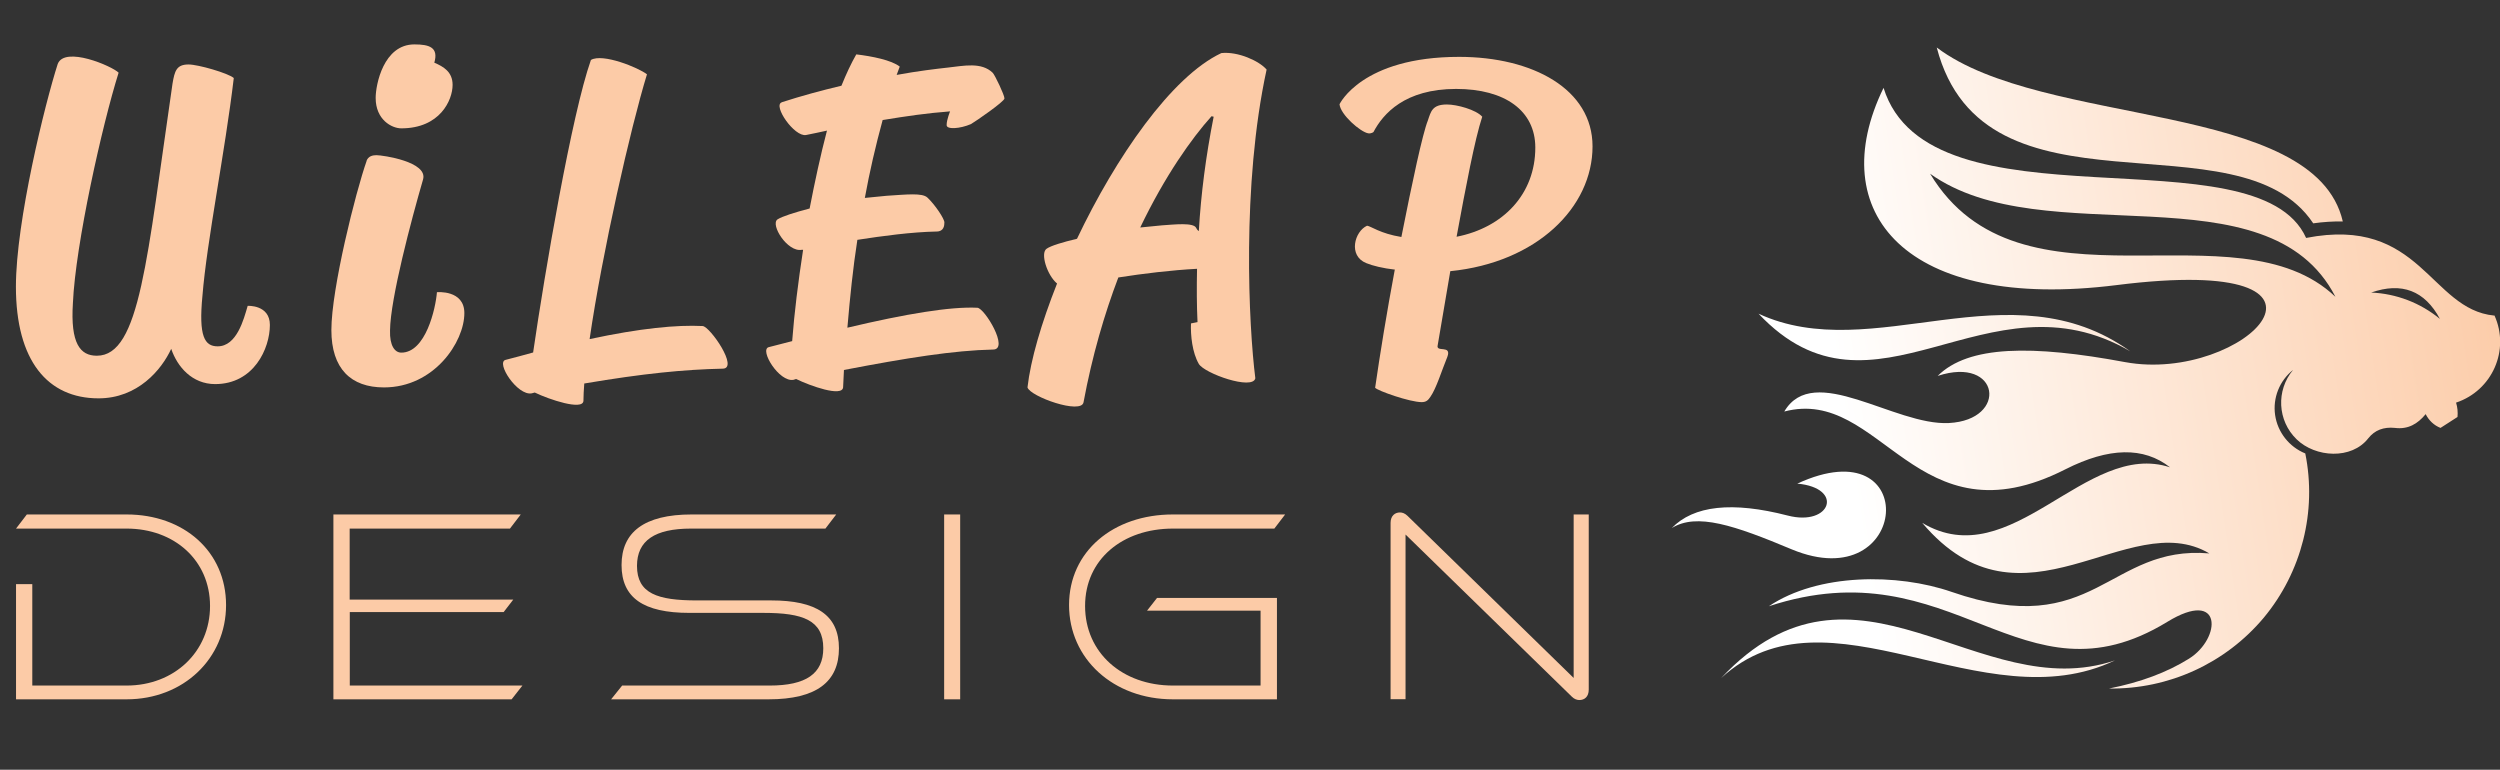 <?xml version="1.0" encoding="UTF-8"?>
<svg id="b" data-name="Layer 2" xmlns="http://www.w3.org/2000/svg" xmlns:xlink="http://www.w3.org/1999/xlink" viewBox="0 0 210.56 64.83">
  <rect x="0" y="0" width="210.56" height="64.83" fill="#333333" stroke="none"/>
  <defs>
    <style>
      .i {
        fill: url(#e);
      }

      .i, .j, .k, .l, .m {
        fill-rule: evenodd;
      }

      .j {
        fill: url(#d);
      }

      .k {
        fill: url(#f);
      }

      .l {
        fill: url(#h);
      }

      .m {
        fill: url(#g);
      }

      .n {
        fill: #fccba7;
      }
    </style>
    <linearGradient id="d" x1="128.56" y1="59.85" x2="252.36" y2="41.29" gradientUnits="userSpaceOnUse">
      <stop offset=".24" stop-color="#fff"/>
      <stop offset=".7" stop-color="#fccba7"/>
      <stop offset="1" stop-color="#fccba7"/>
    </linearGradient>
    <linearGradient id="e" x1="124.66" y1="33.87" x2="248.47" y2="15.31" xlink:href="#d"/>
    <linearGradient id="f" x1="126.72" y1="47.57" x2="250.52" y2="29.01" xlink:href="#d"/>
    <linearGradient id="g" x1="122.58" y1="19.97" x2="246.38" y2="1.41" xlink:href="#d"/>
    <linearGradient id="h" x1="125.46" y1="39.21" x2="249.27" y2="20.65" xlink:href="#d"/>
  </defs>
  <g id="c" data-name="Layer 1">
    <g>
      <path class="j" d="M144.96,57.11c9.01-8.29,22.07,3.83,33.17-1.49-11.5,3.9-21.79-10.63-33.17,1.49Z"/>
      <path class="i" d="M179.42,29.59c-10.12-7.27-21.67,1.3-31.31-3.17,9.74,10.34,19.24-3.87,31.31,3.17Z"/>
      <path class="k" d="M151.36,40.73c4,.36,2.84,3.64-.8,2.69-4.66-1.2-7.91-.85-9.76,1.06,2.1-1.32,5.29-.23,10.11,1.79,9.98,4.14,11.01-10.42,.45-5.53Z"/>
      <path class="m" d="M194.83,18.81c.85-.12,1.67-.17,2.49-.16-2.37-10.23-25.22-7.86-34.2-14.65,3.98,15.24,25.43,5.38,31.71,14.81Z"/>
      <path class="l" d="M210.08,26.58c-5.43-.52-6.17-8.43-15.85-6.54-4.14-9.19-31.74-.28-35.59-12.64-5.1,10.46,1.83,18.85,19.64,16.61,21.76-2.74,10.75,8.34,.71,6.49-7.84-1.46-13.2-1.42-15.79,1.16,5.24-1.72,5.98,3.71,.94,3.97-4.57,.23-11.39-5.18-13.86-.97,8.19-2.15,11.08,11.29,23.69,4.86,3.64-1.84,6.57-1.91,8.8-.16-7.08-2.34-13.36,9.16-20.87,4.68,8.45,10.01,17.32-1.47,24.18,2.57-8.51-.73-9.65,7.42-21.71,3.24-4.56-1.58-11.25-1.58-15.39,1.21,15.6-5.12,21.24,8.84,33.55,1.32,4.7-2.88,4.57,1.39,1.83,3.1-1.86,1.16-4.1,1.99-6.73,2.51,5.03,.07,9.81-2.12,13.03-5.96,3.2-3.85,4.49-8.95,3.5-13.84-1.36-.55-2.33-1.79-2.54-3.23-.21-1.44,.37-2.9,1.51-3.8-1.44,1.72-1.32,4.27,.3,5.84,1.58,1.54,4.63,1.73,6.04-.09,.54-.68,1.29-.97,2.24-.87,1.1,.14,1.91-.33,2.59-1.16,.26,.52,.7,.95,1.25,1.16l1.43-.92c.04-.4,0-.82-.12-1.21,3.04-1.01,4.56-4.42,3.23-7.35Zm-47.52-11.95c9.6,6.87,28.46-.68,34.14,10.37-8.37-7.98-26.58,2.17-34.14-10.37Zm37.15,10.01c2.56-.9,4.51-.17,5.79,2.22-1.64-1.35-3.67-2.13-5.79-2.22Z"/>
    </g>
    <g>
      <path class="n" d="M8.16,29.96c3.63,0,4.21-8.13,6.37-22.92,.18-1.06,.33-1.61,1.35-1.61,.81,0,3.33,.73,3.81,1.14-.73,6.19-2.27,13.73-2.64,18.35-.33,3.41,.18,4.25,1.28,4.25,1.61,0,2.2-2.27,2.53-3.41,0,0,1.87-.11,1.87,1.61,0,1.98-1.35,4.98-4.61,4.98-1.94,0-3.19-1.46-3.7-2.97-.81,1.76-2.82,4.17-6.12,4.17-4.28,0-6.96-3.15-6.96-9.41,0-5.49,2.45-15.42,3.52-18.75,.59-1.54,4.58,.18,5.13,.73-1.39,4.43-3.63,14.43-3.85,19.41-.22,3.41,.62,4.43,2.01,4.43Z"/>
      <path class="n" d="M30.87,13.55c.15-.4,.51-.48,.84-.48,.51,0,4.36,.55,3.92,2.05-.99,3.41-2.75,10.03-2.78,12.71-.04,1.28,.4,1.87,.95,1.87,2.05,0,2.89-3.7,3-5.09,0,0,2.31-.22,2.31,1.76,0,2.45-2.56,6.26-6.77,6.26-2.78,0-4.43-1.57-4.43-4.83,0-3.48,2.05-11.65,2.97-14.25Zm.77-5.31c0-1.1,.66-4.5,3.26-4.5,1.28,0,2.05,.26,1.68,1.54,.77,.33,1.54,.77,1.54,1.87,0,1.28-1.06,3.66-4.32,3.66-.81,0-2.16-.73-2.16-2.56Z"/>
      <path class="n" d="M44.9,29.7c.99-6.81,3.26-20.1,4.87-24.65,.99-.59,4.03,.66,4.72,1.21-1.39,4.54-3.77,15.01-4.83,22.3,4.28-.92,7.36-1.21,9.52-1.1,.62,.04,3.08,3.59,1.68,3.59-3.22,.07-6.63,.4-11.65,1.25-.04,.55-.07,1.03-.07,1.46-.04,.84-2.89-.11-4.1-.7l-.26,.07c-1.21,.22-3.04-2.6-2.2-2.82,.81-.22,1.57-.4,2.31-.62Z"/>
      <path class="n" d="M65.85,8.61c1.57-.51,3.33-.99,5.02-1.39,.4-.99,.81-1.87,1.25-2.64,1.28,.15,2.97,.48,3.66,1.03l-.26,.7c1.79-.33,3.33-.51,4.32-.62,1.35-.15,2.82-.48,3.77,.44,.18,.18,.99,1.87,.99,2.16,0,.26-2.38,1.9-2.82,2.16-.92,.4-2.09,.48-2.05,.07,0-.44,.29-1.14,.29-1.14-1.98,.15-3.66,.4-5.68,.73-.59,2.16-1.1,4.36-1.5,6.56l1.83-.18c1.72-.11,3-.26,3.44,.15,.66,.62,1.43,1.79,1.43,2.09,0,.26-.04,.77-.66,.77-2.09,.04-4.54,.37-6.67,.7-.37,2.38-.62,4.83-.84,7.4,4.94-1.17,8.68-1.79,10.95-1.68,.62,.04,2.71,3.52,1.32,3.52-3.3,.07-7.25,.7-12.56,1.72l-.07,1.46c-.07,.84-2.75-.11-3.96-.7l-.22,.07c-1.21,.22-2.89-2.53-2.09-2.75l1.98-.51c.18-2.38,.51-5.02,.92-7.69h-.11c-1.21,.22-2.67-2.12-2.05-2.56,.4-.26,1.46-.59,2.71-.92,.44-2.27,.92-4.5,1.46-6.56-.55,.11-1.14,.26-1.76,.37-.99,.18-2.82-2.49-2.05-2.75Z"/>
      <path class="n" d="M100.86,27.14c-.07-1.46-.07-2.97-.04-4.5-2.12,.11-4.54,.4-6.63,.73-1.17,3.08-2.2,6.59-2.93,10.51-.18,1.06-4.5-.48-4.72-1.25,.26-2.31,1.17-5.42,2.49-8.75-.84-.7-1.43-2.56-.88-2.93,.37-.26,1.35-.55,2.56-.84,3.26-6.85,7.95-13.66,12.16-15.64,1.39-.15,3.19,.66,3.81,1.39-2.12,9.74-1.5,21.68-.95,26-.22,1.03-4.28-.4-4.76-1.21-.55-.95-.7-2.38-.66-3.41l.55-.11Zm-4.83-7.98l1.83-.18c1.06-.07,2.67-.26,2.89,.22,.07,.15,.15,.22,.22,.26,.18-3.11,.59-6.3,1.25-9.63l-.18-.04c-1.68,1.87-3.92,5.02-6.01,9.38Z"/>
      <path class="n" d="M117.49,22.71c-.99-.11-1.9-.33-2.42-.55-1.54-.62-.99-2.67,.07-3.15,.33,.04,1.1,.66,2.89,.95,.92-4.65,1.79-8.72,2.23-9.81,.26-.77,.37-1.35,1.61-1.35,.84,0,2.45,.44,2.97,1.03-.62,1.87-1.39,5.93-2.16,10.11,3.92-.77,6.63-3.59,6.63-7.51,0-3.11-2.56-4.94-6.67-4.94-4.32,0-6.15,2.09-6.96,3.63,0,0-.18,.15-.44,.11-.66-.11-2.34-1.57-2.42-2.45,0,0,1.87-3.99,10.07-3.99,6.19,0,11.24,2.71,11.24,7.54,0,5.13-4.69,9.78-11.98,10.51l-1.06,6.23c-.18,.66,1.21-.07,.81,.99-.48,1.17-.92,2.64-1.43,3.37-.18,.26-.33,.44-.73,.44-.99,0-3.7-.95-3.92-1.21,.4-2.78,.99-6.41,1.65-9.92Z"/>
    </g>
    <g>
      <path class="n" d="M1.35,58.9v-9.7h1.37v8.54h7.94c4.03,0,7.03-2.86,7.03-6.7s-3-6.52-7.03-6.52H1.35l.91-1.19H10.66c4.84,0,8.38,3.14,8.38,7.63s-3.58,7.94-8.38,7.94H1.35Z"/>
      <path class="n" d="M28.08,58.9v-15.57h15.78l-.91,1.19h-13.5v5.98h13.78l-.81,1.05h-12.96v6.19h14.54l-.91,1.16h-15.01Z"/>
      <path class="n" d="M51.47,58.9l.93-1.16h12.43c3.05,0,4.51-1,4.51-3.14,0-2.37-1.72-2.98-5.03-2.98h-6.24c-3.89,0-5.72-1.28-5.72-4.03s1.88-4.26,5.91-4.26h12.17l-.91,1.19h-11.33c-3.02,0-4.54,1-4.54,3.14,0,2.33,1.72,2.91,5.05,2.91h6.26c3.79,0,5.7,1.23,5.7,4.03s-1.86,4.3-5.93,4.3h-13.26Z"/>
      <path class="n" d="M79.52,58.9v-15.57h1.35v15.57h-1.35Z"/>
      <path class="n" d="M98.79,58.9c-5.03,0-8.75-3.42-8.75-7.94s3.72-7.63,8.75-7.63h9.45l-.91,1.19h-8.54c-4.23,0-7.4,2.58-7.4,6.52s3.14,6.7,7.4,6.7h7.38v-6.31h-9.56l.84-1.07h10.1v8.54h-8.75Z"/>
      <path class="n" d="M132.55,43.33h1.26v14.75c0,.6-.35,.88-.79,.88-.19,0-.42-.07-.63-.28l-14.01-13.66v13.87h-1.26v-14.85c0-.6,.37-.88,.79-.88,.19,0,.42,.07,.65,.3l13.98,13.64v-13.78Z"/>
    </g>
  </g>
</svg>